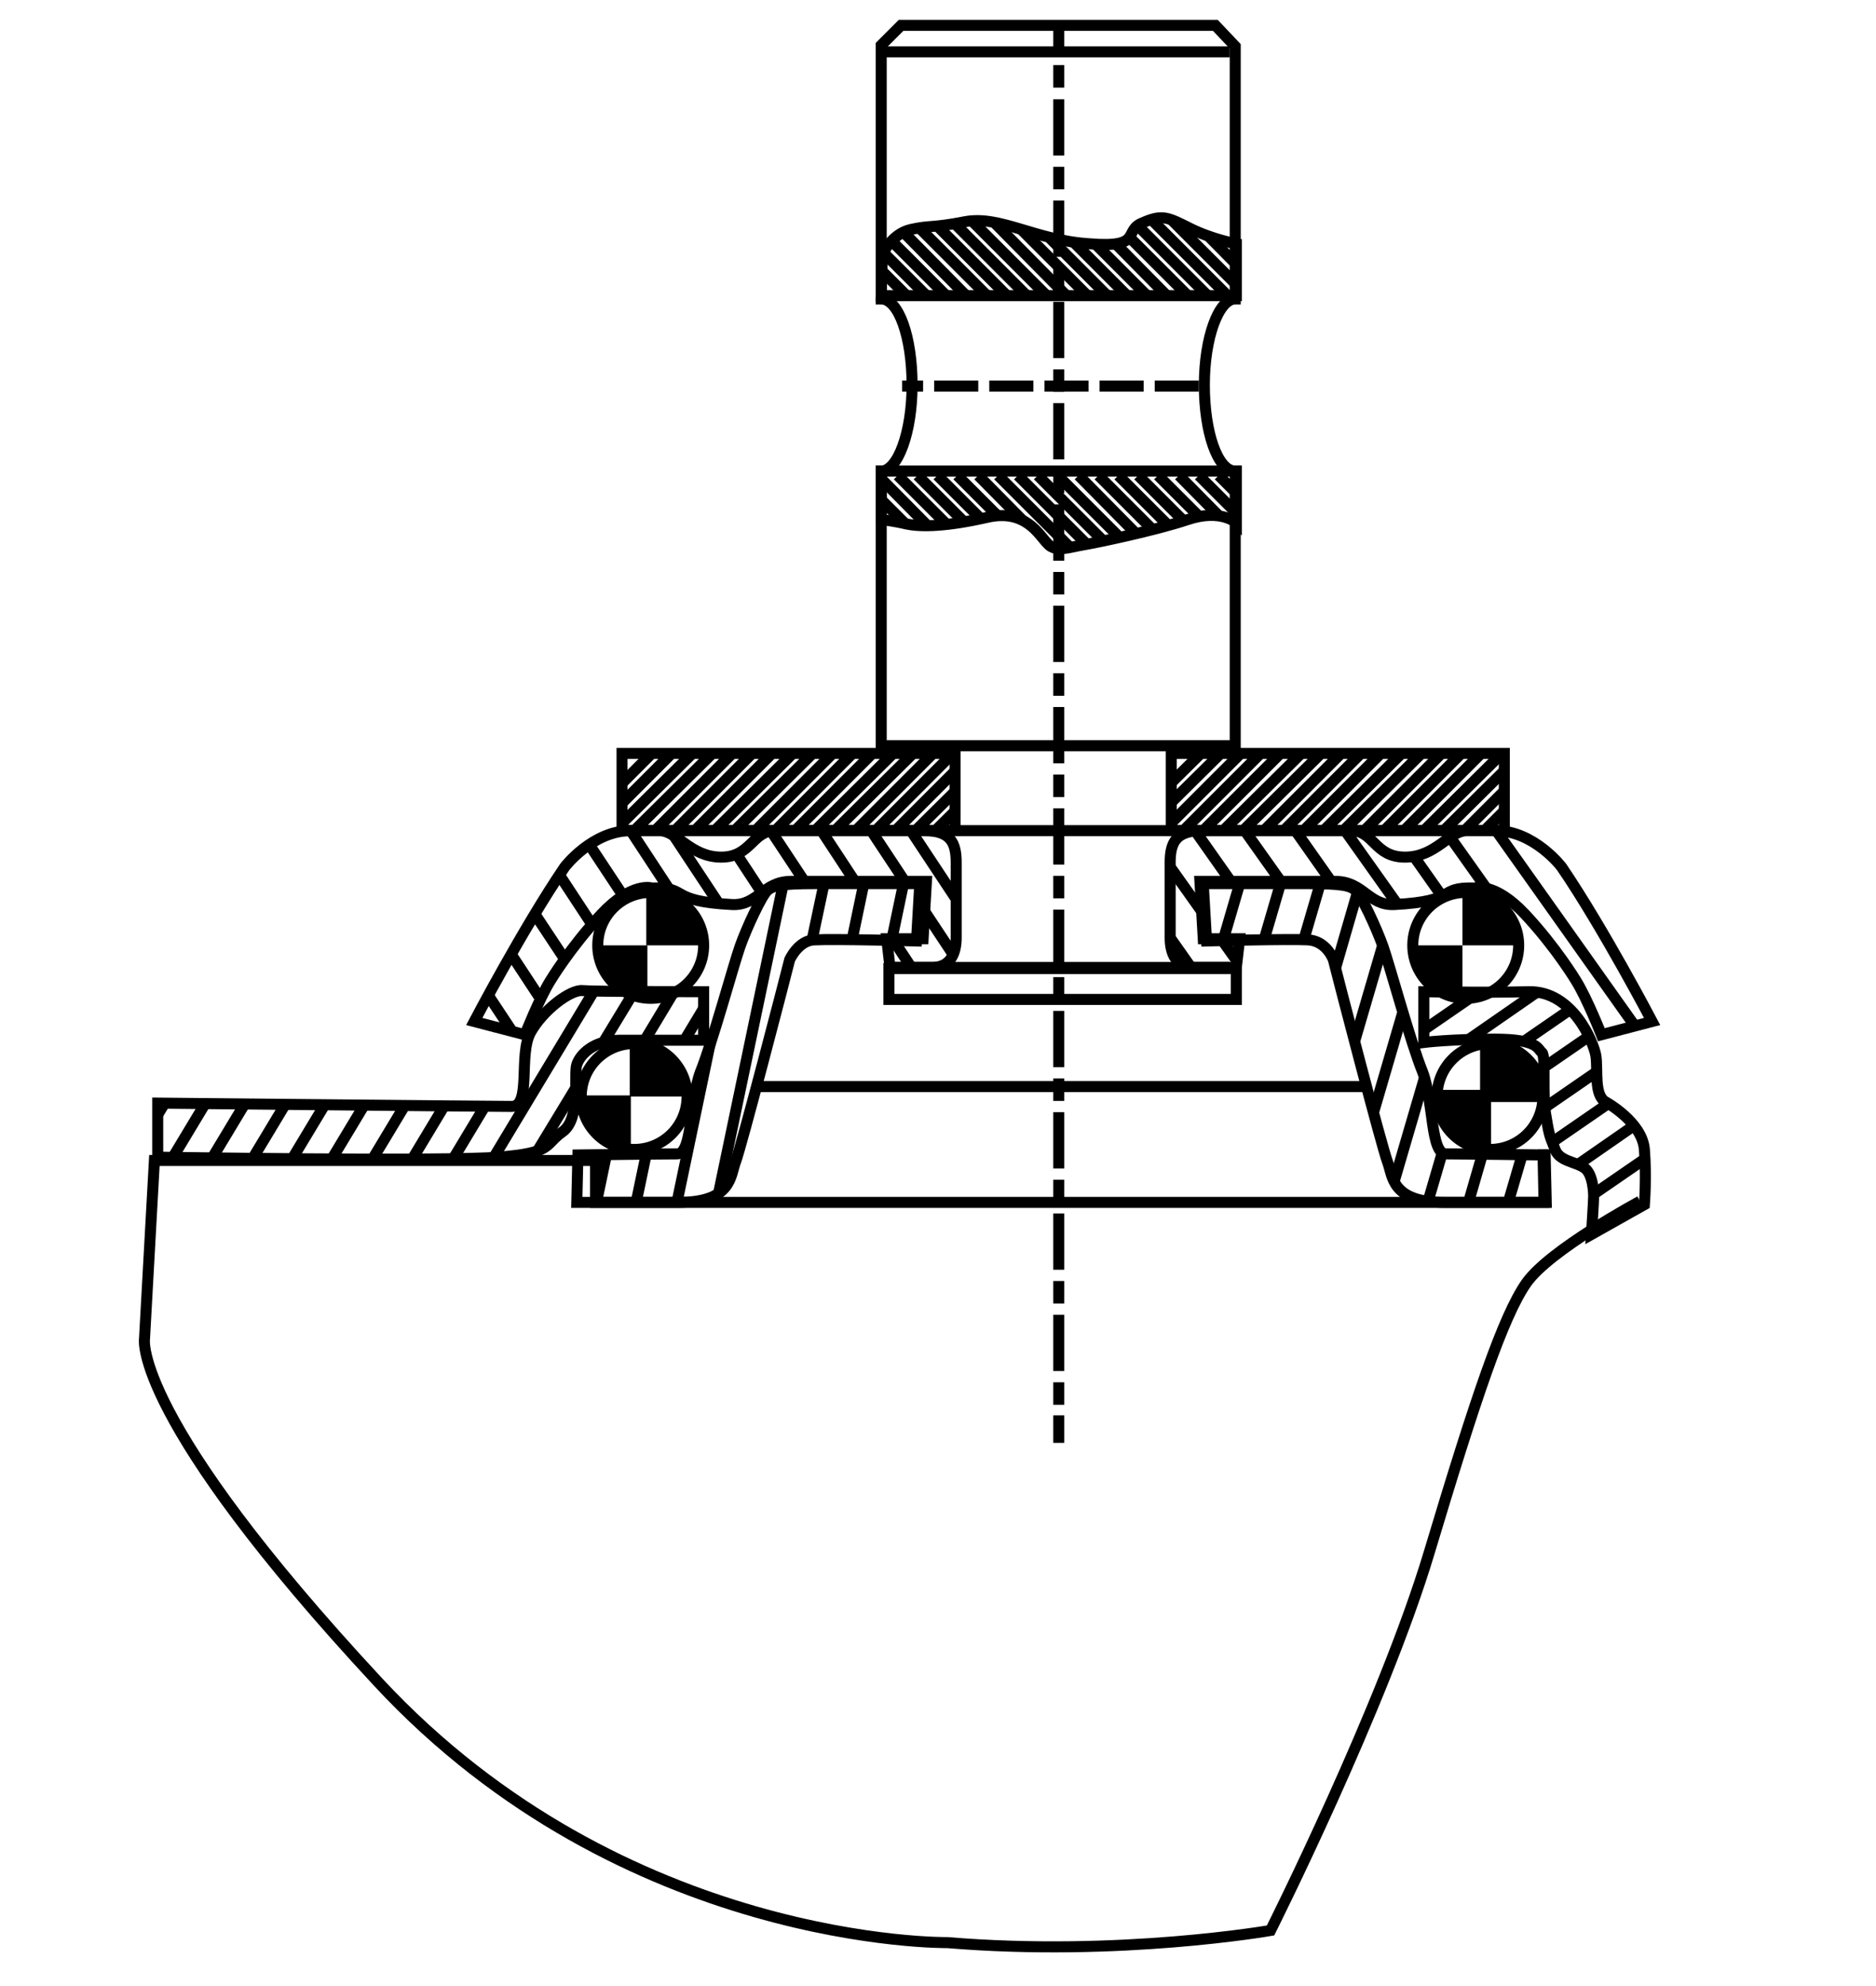 <?xml version="1.0" encoding="utf-8"?>
<!-- Generator: Adobe Illustrator 21.0.0, SVG Export Plug-In . SVG Version: 6.00 Build 0)  -->
<svg version="1.1" id="Ebene_1" xmlns="http://www.w3.org/2000/svg" xmlns:xlink="http://www.w3.org/1999/xlink" x="0px" y="0px"
	 width="170.1px" height="180px" viewBox="0 0 170.1 180" enable-background="new 0 0 170.1 180" xml:space="preserve">
<g>
	<g>
		<line fill="none" stroke="#000000" stroke-miterlimit="10" x1="96" y1="2.4" x2="96" y2="4.9"/>
		<line fill="none" stroke="#000000" stroke-miterlimit="10" stroke-dasharray="2.041,1.02" x1="96" y1="5.9" x2="96" y2="8.4"/>
		
			<line fill="none" stroke="#000000" stroke-miterlimit="10" stroke-dasharray="5.101,1.02,2.041,1.02" x1="96" y1="9" x2="96" y2="127.8"/>
		<line fill="none" stroke="#000000" stroke-miterlimit="10" x1="96" y1="128.3" x2="96" y2="130.8"/>
	</g>
</g>
<line fill="none" stroke="#000000" stroke-miterlimit="10" x1="68.3" y1="98.5" x2="124.1" y2="98.5"/>
<line fill="none" stroke="#000000" stroke-miterlimit="10" x1="80.9" y1="87.7" x2="111.5" y2="87.7"/>
<g>
	<g>
		<defs>
			<circle id="SVGID_2_" cx="132.9" cy="85.7" r="4.8"/>
		</defs>
		<clipPath id="SVGID_4_">
			<use xlink:href="#SVGID_2_"  overflow="visible"/>
		</clipPath>
		<g clip-path="url(#SVGID_4_)">
			<rect x="132.6" y="80.5" width="5.2" height="5.2"/>
			<rect x="127.4" y="85.7" width="5.2" height="5.2"/>
		</g>
	</g>
	<g>
		<circle id="SVGID_1_" fill="none" stroke="#000000" stroke-miterlimit="10" cx="132.9" cy="85.7" r="4.8"/>
	</g>
</g>
<g>
	<g>
		<defs>
			<circle id="SVGID_6_" cx="59" cy="85.7" r="4.8"/>
		</defs>
		<clipPath id="SVGID_8_">
			<use xlink:href="#SVGID_6_"  overflow="visible"/>
		</clipPath>
		<g clip-path="url(#SVGID_8_)">
			<rect x="58.6" y="80.5" width="5.2" height="5.2"/>
			<rect x="53.5" y="85.7" width="5.2" height="5.2"/>
		</g>
	</g>
	<g>
		<circle id="SVGID_3_" fill="none" stroke="#000000" stroke-miterlimit="10" cx="59" cy="85.7" r="4.8"/>
	</g>
</g>
<g>
	<g>
		<defs>
			<circle id="SVGID_10_" cx="57.5" cy="99.4" r="4.8"/>
		</defs>
		<clipPath id="SVGID_12_">
			<use xlink:href="#SVGID_10_"  overflow="visible"/>
		</clipPath>
		<g clip-path="url(#SVGID_12_)">
			<rect x="57.1" y="94.2" width="5.2" height="5.2"/>
			<rect x="52" y="99.3" width="5.2" height="5.2"/>
		</g>
	</g>
	<g>
		<circle id="SVGID_5_" fill="none" stroke="#000000" stroke-miterlimit="10" cx="57.5" cy="99.4" r="4.8"/>
	</g>
</g>
<g>
	<g>
		<defs>
			<path id="SVGID_14_" d="M142.9,88.9c1,1.6,2.3,4.9,2.3,4.9l4.6-1.2c0,0-4.4-8.4-8.2-14c0,0-2.5-3.3-6-3.3c-2.3,0-2.6,0-2.6,0
				c-1.6,0-2.8,2.4-5.6,2.4s-2.8-2.4-4.9-2.4c-2,0-11.1,0-13.5,0s-2.9,1.1-2.9,2.9s0,5.4,0,6.8s0.5,2.7,2.2,2.7s3.8,0,3.8,0l0.3-2.6
				h-3.3l-0.3-5.2c0,0,9.8,0,12.3,0s3,2.2,5.3,2.1c6-0.3,3.8-1.6,7.3-1.5c0,0,1.8-0.6,4.6,2.4S142.9,88.9,142.9,88.9z"/>
		</defs>
		<clipPath id="SVGID_16_">
			<use xlink:href="#SVGID_14_"  overflow="visible"/>
		</clipPath>
		<g clip-path="url(#SVGID_16_)">
			<line fill="none" stroke="#000000" stroke-miterlimit="10" x1="138.2" y1="73.8" x2="151.9" y2="93.1"/>
			<line fill="none" stroke="#000000" stroke-miterlimit="10" x1="134.6" y1="73.8" x2="148.3" y2="93.1"/>
			<line fill="none" stroke="#000000" stroke-miterlimit="10" x1="130" y1="73.8" x2="143.7" y2="93.1"/>
			<line fill="none" stroke="#000000" stroke-miterlimit="10" x1="125.5" y1="73.8" x2="139.1" y2="93.1"/>
			<line fill="none" stroke="#000000" stroke-miterlimit="10" x1="120.9" y1="73.8" x2="134.6" y2="93.1"/>
			<line fill="none" stroke="#000000" stroke-miterlimit="10" x1="116.4" y1="73.8" x2="130" y2="93.1"/>
			<line fill="none" stroke="#000000" stroke-miterlimit="10" x1="111.8" y1="73.8" x2="125.5" y2="93.1"/>
			<line fill="none" stroke="#000000" stroke-miterlimit="10" x1="107.3" y1="73.8" x2="120.9" y2="93.1"/>
			<line fill="none" stroke="#000000" stroke-miterlimit="10" x1="102.7" y1="73.8" x2="116.4" y2="93.1"/>
			<line fill="none" stroke="#000000" stroke-miterlimit="10" x1="98.2" y1="73.8" x2="111.8" y2="93.1"/>
		</g>
	</g>
	<g>
		<path id="SVGID_7_" fill="none" stroke="#000000" stroke-miterlimit="10" d="M142.9,88.9c1,1.6,2.3,4.9,2.3,4.9l4.6-1.2
			c0,0-4.4-8.4-8.2-14c0,0-2.5-3.3-6-3.3c-2.3,0-2.6,0-2.6,0c-1.6,0-2.8,2.4-5.6,2.4s-2.8-2.4-4.9-2.4c-2,0-11.1,0-13.5,0
			s-2.9,1.1-2.9,2.9s0,5.4,0,6.8s0.5,2.7,2.2,2.7s3.8,0,3.8,0l0.3-2.6h-3.3l-0.3-5.2c0,0,9.8,0,12.3,0s3,2.2,5.3,2.1
			c6-0.3,3.8-1.6,7.3-1.5c0,0,1.8-0.6,4.6,2.4S142.9,88.9,142.9,88.9z"/>
	</g>
</g>
<g>
	<g>
		<defs>
			<path id="SVGID_18_" d="M49.9,88.9c-1,1.6-2.3,4.9-2.3,4.9L43,92.6c0,0,4.4-8.4,8.2-14c0,0,2.5-3.3,6-3.3c2.3,0,2.6,0,2.6,0
				c1.6,0,2.8,2.4,5.6,2.4c2.7,0,2.8-2.4,4.9-2.4s11.1,0,13.5,0s2.9,1.1,2.9,2.9s0,5.4,0,6.8s-0.5,2.7-2.2,2.7s-3.8,0-3.8,0
				l-0.3-2.6h3.3l0.3-5.2c0,0-9.8,0-12.3,0s-3,2.2-5.3,2.1c-6-0.3-3.8-1.6-7.3-1.5c0,0-1.8-0.6-4.6,2.4S49.9,88.9,49.9,88.9z"/>
		</defs>
		<clipPath id="SVGID_20_">
			<use xlink:href="#SVGID_18_"  overflow="visible"/>
		</clipPath>
		<g clip-path="url(#SVGID_20_)">
			<line fill="none" stroke="#000000" stroke-miterlimit="10" x1="81.6" y1="73.8" x2="95.3" y2="94.5"/>
			<line fill="none" stroke="#000000" stroke-miterlimit="10" x1="78" y1="73.8" x2="91.7" y2="94.5"/>
			<line fill="none" stroke="#000000" stroke-miterlimit="10" x1="73.5" y1="73.8" x2="87.1" y2="94.5"/>
			<line fill="none" stroke="#000000" stroke-miterlimit="10" x1="68.9" y1="73.8" x2="82.6" y2="94.5"/>
			<line fill="none" stroke="#000000" stroke-miterlimit="10" x1="64.4" y1="73.8" x2="78" y2="94.5"/>
			<line fill="none" stroke="#000000" stroke-miterlimit="10" x1="59.8" y1="73.8" x2="73.5" y2="94.5"/>
			<line fill="none" stroke="#000000" stroke-miterlimit="10" x1="56.2" y1="73.8" x2="69.8" y2="94.5"/>
			<line fill="none" stroke="#000000" stroke-miterlimit="10" x1="51.6" y1="73.8" x2="65.3" y2="94.5"/>
			<line fill="none" stroke="#000000" stroke-miterlimit="10" x1="47.1" y1="73.8" x2="60.7" y2="94.5"/>
			<line fill="none" stroke="#000000" stroke-miterlimit="10" x1="42.5" y1="73.8" x2="56.2" y2="94.5"/>
			<line fill="none" stroke="#000000" stroke-miterlimit="10" x1="38" y1="73.8" x2="51.6" y2="94.5"/>
			<line fill="none" stroke="#000000" stroke-miterlimit="10" x1="33.4" y1="73.8" x2="47.1" y2="94.5"/>
		</g>
	</g>
	<g>
		<path id="SVGID_9_" fill="none" stroke="#000000" stroke-miterlimit="10" d="M49.9,88.9c-1,1.6-2.3,4.9-2.3,4.9L43,92.6
			c0,0,4.4-8.4,8.2-14c0,0,2.5-3.3,6-3.3c2.3,0,2.6,0,2.6,0c1.6,0,2.8,2.4,5.6,2.4c2.7,0,2.8-2.4,4.9-2.4s11.1,0,13.5,0
			s2.9,1.1,2.9,2.9s0,5.4,0,6.8s-0.5,2.7-2.2,2.7s-3.8,0-3.8,0l-0.3-2.6h3.3l0.3-5.2c0,0-9.8,0-12.3,0s-3,2.2-5.3,2.1
			c-6-0.3-3.8-1.6-7.3-1.5c0,0-1.8-0.6-4.6,2.4S49.9,88.9,49.9,88.9z"/>
	</g>
</g>
<g>
	<g>
		<g>
			<defs>
				<circle id="SVGID_22_" cx="135.1" cy="99.4" r="4.8"/>
			</defs>
			<clipPath id="SVGID_24_">
				<use xlink:href="#SVGID_22_"  overflow="visible"/>
			</clipPath>
			<g clip-path="url(#SVGID_24_)">
				<rect x="134.7" y="94.2" stroke="#000000" stroke-miterlimit="10" width="5.2" height="5.2"/>
				<rect x="129.5" y="99.3" stroke="#000000" stroke-miterlimit="10" width="5.2" height="5.2"/>
			</g>
		</g>
		<g>
			<circle id="SVGID_11_" fill="none" stroke="#000000" stroke-miterlimit="10" cx="135.1" cy="99.4" r="4.8"/>
		</g>
	</g>
</g>
<g>
	<g>
		<defs>
			<path id="SVGID_26_" d="M129.2,89.9c0,0,5.4,0.1,9.4,0s5.9,4.6,6.1,5.8c0.2,1.3-0.2,3.6,0.9,4.2c0,0,3.3,1.8,3.5,4.3s0,5,0,5
				l-4.8,2.7c0,0,0.2-3,0.2-3.5c0,0,0-1.9-0.8-2.5s-2.3-0.6-2.7-1.7s-0.5-1-0.8-2.9c-0.4-1.9,0-5.6-0.4-5.9s-0.3-1.2-4.3-1.2
				s-6.4,0.3-6.4,0.3v-4.6H129.2z"/>
		</defs>
		<clipPath id="SVGID_28_">
			<use xlink:href="#SVGID_26_"  overflow="visible"/>
		</clipPath>
		<g clip-path="url(#SVGID_28_)">
			<line fill="none" stroke="#000000" stroke-miterlimit="10" x1="149.8" y1="104.6" x2="128.6" y2="119.2"/>
			<line fill="none" stroke="#000000" stroke-miterlimit="10" x1="149.8" y1="100.9" x2="128.6" y2="115.6"/>
			<line fill="none" stroke="#000000" stroke-miterlimit="10" x1="149.8" y1="97.3" x2="128.6" y2="111.9"/>
			<line fill="none" stroke="#000000" stroke-miterlimit="10" x1="149.8" y1="93.7" x2="128.6" y2="108.3"/>
			<line fill="none" stroke="#000000" stroke-miterlimit="10" x1="149.8" y1="90" x2="128.6" y2="104.6"/>
			<line fill="none" stroke="#000000" stroke-miterlimit="10" x1="149.8" y1="86.4" x2="128.6" y2="101"/>
			<line fill="none" stroke="#000000" stroke-miterlimit="10" x1="149.8" y1="82.7" x2="128.6" y2="97.4"/>
			<line fill="none" stroke="#000000" stroke-miterlimit="10" x1="149.8" y1="79.1" x2="128.6" y2="93.7"/>
		</g>
	</g>
	<g>
		<path id="SVGID_13_" fill="none" stroke="#000000" stroke-miterlimit="10" d="M129.2,89.9c0,0,5.4,0.1,9.4,0s5.9,4.6,6.1,5.8
			c0.2,1.3-0.2,3.6,0.9,4.2c0,0,3.3,1.8,3.5,4.3s0,5,0,5l-4.8,2.7c0,0,0.2-3,0.2-3.5c0,0,0-1.9-0.8-2.5s-2.3-0.6-2.7-1.7
			s-0.5-1-0.8-2.9c-0.4-1.9,0-5.6-0.4-5.9s-0.3-1.2-4.3-1.2s-6.4,0.3-6.4,0.3v-4.6H129.2z"/>
	</g>
</g>
<path fill="none" stroke="#000000" stroke-miterlimit="10" d="M139.9,104.2l0.1,4.8h-10.8H54v-3.8H14l-0.9,16.2
	c0,0-1.1,7.1,21.2,31.1s51.6,23.6,51.6,23.6c15.6,1.3,29.3-1.1,29.3-1.1s10.2-20.3,14.4-34.3s6.7-21.4,8.8-24.4s10.3-7.4,10.3-7.4"
	/>
<g>
	<g>
		<defs>
			<path id="SVGID_29_" d="M120.9,87c0.5,2,4.4,17,4.9,18.3s0.3,3.7,5.2,3.7s9.2,0,9.2,0l-0.1-4.3c0,0-7.6-0.1-9-0.1
				s-1.1-4.7-2.1-7.4c-1.1-2.7-3-9.7-3.6-11.4c-0.6-1.7-2-4.7-2.5-5.1s-1.1-0.6-4.4-0.6s-9.4,0-9.4,0l0.3,5.2c0,0,7.5-0.2,9.2-0.1
				S120.9,87,120.9,87z"/>
		</defs>
		<clipPath id="SVGID_30_">
			<use xlink:href="#SVGID_29_"  overflow="visible"/>
		</clipPath>
		<g clip-path="url(#SVGID_30_)">
			<line fill="none" stroke="#000000" stroke-miterlimit="10" x1="145.5" y1="79.1" x2="136.2" y2="110.9"/>
			<line fill="none" stroke="#000000" stroke-miterlimit="10" x1="141.8" y1="79.1" x2="132.6" y2="110.9"/>
			<line fill="none" stroke="#000000" stroke-miterlimit="10" x1="138.2" y1="79.1" x2="128.9" y2="110.9"/>
			<line fill="none" stroke="#000000" stroke-miterlimit="10" x1="134.6" y1="79.1" x2="125.3" y2="110.9"/>
			<line fill="none" stroke="#000000" stroke-miterlimit="10" x1="130.9" y1="79.1" x2="121.6" y2="110.9"/>
			<line fill="none" stroke="#000000" stroke-miterlimit="10" x1="127.3" y1="79.1" x2="118" y2="110.9"/>
			<line fill="none" stroke="#000000" stroke-miterlimit="10" x1="123.6" y1="79.1" x2="114.4" y2="110.9"/>
			<line fill="none" stroke="#000000" stroke-miterlimit="10" x1="120" y1="79.1" x2="110.7" y2="110.9"/>
			<line fill="none" stroke="#000000" stroke-miterlimit="10" x1="116.4" y1="79.1" x2="107.1" y2="110.9"/>
			<line fill="none" stroke="#000000" stroke-miterlimit="10" x1="112.7" y1="79.1" x2="103.4" y2="110.9"/>
		</g>
	</g>
	<g>
		<path id="SVGID_15_" fill="none" stroke="#000000" stroke-miterlimit="10" d="M120.9,87c0.5,2,4.4,17,4.9,18.3s0.3,3.7,5.2,3.7
			s9.2,0,9.2,0l-0.1-4.3c0,0-7.6-0.1-9-0.1s-1.1-4.7-2.1-7.4c-1.1-2.7-3-9.7-3.6-11.4c-0.6-1.7-2-4.7-2.5-5.1s-1.1-0.6-4.4-0.6
			s-9.4,0-9.4,0l0.3,5.2c0,0,7.5-0.2,9.2-0.1S120.9,87,120.9,87z"/>
	</g>
</g>
<g>
	<g>
		<defs>
			<path id="SVGID_31_" d="M71.6,87c-0.5,2-4.4,17-4.9,18.3s-0.3,3.7-5.2,3.7s-9.2,0-9.2,0l0.1-4.3c0,0,7.6-0.1,9-0.1
				s1.1-4.7,2.1-7.4c1.1-2.7,3-9.7,3.6-11.4c0.6-1.7,2-4.7,2.5-5.1s1.1-0.6,4.4-0.6s9.4,0,9.4,0l-0.3,5.2c0,0-7.5-0.2-9.2-0.1
				C72.4,85.2,71.6,87,71.6,87z"/>
		</defs>
		<clipPath id="SVGID_32_">
			<use xlink:href="#SVGID_31_"  overflow="visible"/>
		</clipPath>
		<g clip-path="url(#SVGID_32_)">
			<line fill="none" stroke="#000000" stroke-miterlimit="10" x1="82.3" y1="78.3" x2="75.4" y2="111.3"/>
			<line fill="none" stroke="#000000" stroke-miterlimit="10" x1="78.7" y1="78.3" x2="71.8" y2="111.3"/>
			<line fill="none" stroke="#000000" stroke-miterlimit="10" x1="75.1" y1="78.3" x2="68.1" y2="111.3"/>
			<line fill="none" stroke="#000000" stroke-miterlimit="10" x1="71.4" y1="78.3" x2="64.5" y2="111.3"/>
			<line fill="none" stroke="#000000" stroke-miterlimit="10" x1="67.8" y1="78.3" x2="60.9" y2="111.3"/>
			<line fill="none" stroke="#000000" stroke-miterlimit="10" x1="64.1" y1="78.3" x2="57.2" y2="111.3"/>
			<line fill="none" stroke="#000000" stroke-miterlimit="10" x1="60.5" y1="78.3" x2="53.6" y2="111.3"/>
		</g>
	</g>
	<g>
		<path id="SVGID_17_" fill="none" stroke="#000000" stroke-miterlimit="10" d="M71.6,87c-0.5,2-4.4,17-4.9,18.3s-0.3,3.7-5.2,3.7
			s-9.2,0-9.2,0l0.1-4.3c0,0,7.6-0.1,9-0.1s1.1-4.7,2.1-7.4c1.1-2.7,3-9.7,3.6-11.4c0.6-1.7,2-4.7,2.5-5.1s1.1-0.6,4.4-0.6
			s9.4,0,9.4,0l-0.3,5.2c0,0-7.5-0.2-9.2-0.1C72.4,85.2,71.6,87,71.6,87z"/>
	</g>
</g>
<g>
	<g>
		<defs>
			<path id="SVGID_33_" d="M63.8,89.9v4.4c0,0-5.1,0-7.6,0c-2.4,0-3.6,1.3-3.9,2.2s0.4,4.9-1.3,6.1s-0.8,1.9-5.8,2.3s-30.9,0-30.9,0
				V100c0,0,30.3,0.3,32.1,0.3s0.6-4.7,1.7-6.7s3.6-3.9,4.7-3.8S63.8,89.9,63.8,89.9z"/>
		</defs>
		<clipPath id="SVGID_34_">
			<use xlink:href="#SVGID_33_"  overflow="visible"/>
		</clipPath>
		<g clip-path="url(#SVGID_34_)">
			<line fill="none" stroke="#000000" stroke-miterlimit="10" x1="67" y1="86.1" x2="54.9" y2="106.2"/>
			<line fill="none" stroke="#000000" stroke-miterlimit="10" x1="63.4" y1="86.1" x2="51.3" y2="106.2"/>
			<line fill="none" stroke="#000000" stroke-miterlimit="10" x1="59.8" y1="86.1" x2="47.6" y2="106.2"/>
			<line fill="none" stroke="#000000" stroke-miterlimit="10" x1="56.1" y1="86.1" x2="44" y2="106.2"/>
			<line fill="none" stroke="#000000" stroke-miterlimit="10" x1="52.5" y1="86.1" x2="40.4" y2="106.2"/>
			<line fill="none" stroke="#000000" stroke-miterlimit="10" x1="48.8" y1="86.1" x2="36.7" y2="106.2"/>
			<line fill="none" stroke="#000000" stroke-miterlimit="10" x1="45.2" y1="86.1" x2="33.1" y2="106.2"/>
			<line fill="none" stroke="#000000" stroke-miterlimit="10" x1="41.5" y1="86.1" x2="29.4" y2="106.2"/>
			<line fill="none" stroke="#000000" stroke-miterlimit="10" x1="37.9" y1="86.1" x2="25.8" y2="106.2"/>
			<line fill="none" stroke="#000000" stroke-miterlimit="10" x1="34.3" y1="86.1" x2="22.2" y2="106.2"/>
			<line fill="none" stroke="#000000" stroke-miterlimit="10" x1="30.6" y1="86.1" x2="18.5" y2="106.2"/>
			<line fill="none" stroke="#000000" stroke-miterlimit="10" x1="27" y1="86.1" x2="14.9" y2="106.2"/>
			<line fill="none" stroke="#000000" stroke-miterlimit="10" x1="23.3" y1="86.1" x2="11.2" y2="106.2"/>
		</g>
	</g>
	<g>
		<path id="SVGID_19_" fill="none" stroke="#000000" stroke-miterlimit="10" d="M63.8,89.9v4.4c0,0-5.1,0-7.6,0
			c-2.4,0-3.6,1.3-3.9,2.2s0.4,4.9-1.3,6.1s-0.8,1.9-5.8,2.3s-30.9,0-30.9,0V100c0,0,30.3,0.3,32.1,0.3s0.6-4.7,1.7-6.7
			s3.6-3.9,4.7-3.8S63.8,89.9,63.8,89.9z"/>
	</g>
</g>
<line fill="none" stroke="#000000" stroke-miterlimit="10" x1="132.9" y1="75.3" x2="56.6" y2="75.3"/>
<g>
	<g>
		<defs>
			<rect id="SVGID_35_" x="106.2" y="68.3" width="30.2" height="7"/>
		</defs>
		<clipPath id="SVGID_36_">
			<use xlink:href="#SVGID_35_"  overflow="visible"/>
		</clipPath>
		<g clip-path="url(#SVGID_36_)">
			<line fill="none" stroke="#000000" stroke-miterlimit="10" x1="114.1" y1="66.7" x2="104.4" y2="76.4"/>
			<line fill="none" stroke="#000000" stroke-miterlimit="10" x1="115.9" y1="66.7" x2="106.2" y2="76.4"/>
			<line fill="none" stroke="#000000" stroke-miterlimit="10" x1="117.7" y1="66.7" x2="108" y2="76.4"/>
			<line fill="none" stroke="#000000" stroke-miterlimit="10" x1="119.6" y1="66.7" x2="109.8" y2="76.4"/>
			<line fill="none" stroke="#000000" stroke-miterlimit="10" x1="121.4" y1="66.7" x2="111.6" y2="76.4"/>
			<line fill="none" stroke="#000000" stroke-miterlimit="10" x1="123.2" y1="66.7" x2="113.5" y2="76.4"/>
			<line fill="none" stroke="#000000" stroke-miterlimit="10" x1="125" y1="66.7" x2="115.3" y2="76.4"/>
			<line fill="none" stroke="#000000" stroke-miterlimit="10" x1="126.8" y1="66.7" x2="117.1" y2="76.4"/>
			<line fill="none" stroke="#000000" stroke-miterlimit="10" x1="128.7" y1="66.7" x2="118.9" y2="76.4"/>
			<line fill="none" stroke="#000000" stroke-miterlimit="10" x1="130.5" y1="66.7" x2="120.7" y2="76.4"/>
			<line fill="none" stroke="#000000" stroke-miterlimit="10" x1="132.3" y1="66.7" x2="122.6" y2="76.4"/>
			<line fill="none" stroke="#000000" stroke-miterlimit="10" x1="134.1" y1="66.7" x2="124.4" y2="76.4"/>
			<line fill="none" stroke="#000000" stroke-miterlimit="10" x1="135.9" y1="66.7" x2="126.2" y2="76.4"/>
			<line fill="none" stroke="#000000" stroke-miterlimit="10" x1="137.8" y1="66.7" x2="128" y2="76.4"/>
			<line fill="none" stroke="#000000" stroke-miterlimit="10" x1="139.6" y1="66.7" x2="129.8" y2="76.4"/>
			<line fill="none" stroke="#000000" stroke-miterlimit="10" x1="141.4" y1="66.7" x2="131.7" y2="76.4"/>
			<line fill="none" stroke="#000000" stroke-miterlimit="10" x1="143.2" y1="66.7" x2="133.5" y2="76.4"/>
			<line fill="none" stroke="#000000" stroke-miterlimit="10" x1="112.3" y1="66.7" x2="102.5" y2="76.4"/>
			<line fill="none" stroke="#000000" stroke-miterlimit="10" x1="110.5" y1="66.7" x2="100.7" y2="76.4"/>
		</g>
	</g>
	<g>
		<rect id="SVGID_21_" x="106.2" y="68.3" fill="none" stroke="#000000" stroke-miterlimit="10" width="30.2" height="7"/>
	</g>
</g>
<g>
	<g>
		<defs>
			<rect id="SVGID_37_" x="56.4" y="68.3" width="30.2" height="7"/>
		</defs>
		<clipPath id="SVGID_38_">
			<use xlink:href="#SVGID_37_"  overflow="visible"/>
		</clipPath>
		<g clip-path="url(#SVGID_38_)">
			<line fill="none" stroke="#000000" stroke-miterlimit="10" x1="64.4" y1="66.7" x2="54.6" y2="76.4"/>
			<line fill="none" stroke="#000000" stroke-miterlimit="10" x1="66.2" y1="66.7" x2="56.4" y2="76.4"/>
			<line fill="none" stroke="#000000" stroke-miterlimit="10" x1="68" y1="66.7" x2="58.3" y2="76.4"/>
			<line fill="none" stroke="#000000" stroke-miterlimit="10" x1="69.8" y1="66.7" x2="60.1" y2="76.4"/>
			<line fill="none" stroke="#000000" stroke-miterlimit="10" x1="71.6" y1="66.7" x2="61.9" y2="76.4"/>
			<line fill="none" stroke="#000000" stroke-miterlimit="10" x1="73.5" y1="66.7" x2="63.7" y2="76.4"/>
			<line fill="none" stroke="#000000" stroke-miterlimit="10" x1="75.3" y1="66.7" x2="65.5" y2="76.4"/>
			<line fill="none" stroke="#000000" stroke-miterlimit="10" x1="77.1" y1="66.7" x2="67.4" y2="76.4"/>
			<line fill="none" stroke="#000000" stroke-miterlimit="10" x1="78.9" y1="66.7" x2="69.2" y2="76.4"/>
			<line fill="none" stroke="#000000" stroke-miterlimit="10" x1="80.7" y1="66.7" x2="71" y2="76.4"/>
			<line fill="none" stroke="#000000" stroke-miterlimit="10" x1="82.6" y1="66.7" x2="72.8" y2="76.4"/>
			<line fill="none" stroke="#000000" stroke-miterlimit="10" x1="84.4" y1="66.7" x2="74.6" y2="76.4"/>
			<line fill="none" stroke="#000000" stroke-miterlimit="10" x1="86.2" y1="66.7" x2="76.5" y2="76.4"/>
			<line fill="none" stroke="#000000" stroke-miterlimit="10" x1="88" y1="66.7" x2="78.3" y2="76.4"/>
			<line fill="none" stroke="#000000" stroke-miterlimit="10" x1="89.8" y1="66.7" x2="80.1" y2="76.4"/>
			<line fill="none" stroke="#000000" stroke-miterlimit="10" x1="91.7" y1="66.7" x2="81.9" y2="76.4"/>
			<line fill="none" stroke="#000000" stroke-miterlimit="10" x1="93.5" y1="66.7" x2="83.7" y2="76.4"/>
			<line fill="none" stroke="#000000" stroke-miterlimit="10" x1="62.5" y1="66.7" x2="52.8" y2="76.4"/>
			<line fill="none" stroke="#000000" stroke-miterlimit="10" x1="60.7" y1="66.7" x2="51" y2="76.4"/>
		</g>
	</g>
	<g>
		<rect id="SVGID_23_" x="56.4" y="68.3" fill="none" stroke="#000000" stroke-miterlimit="10" width="30.2" height="7"/>
	</g>
</g>
<line fill="none" stroke="#000000" stroke-miterlimit="10" x1="111.5" y1="4.7" x2="79.9" y2="4.7"/>
<line fill="none" stroke="#000000" stroke-miterlimit="10" stroke-dasharray="4,1" x1="108.7" y1="35" x2="81.8" y2="35"/>
<path fill="none" stroke="#000000" stroke-miterlimit="10" d="M82.7,34.9c0-4.3-1.2-7.8-2.8-7.8v-23l1.8-1.8h28.5l1.8,1.9v22.9l0,0
	c-1.5,0-2.8,3.5-2.8,7.8s1.2,7.8,2.8,7.8l0,0v24.9H79.9V42.7C81.4,42.7,82.7,39.2,82.7,34.9z"/>
<g>
	<g>
		<defs>
			<path id="SVGID_39_" d="M79.9,26.8h32.2v-4.7c0,0-2.2-0.4-4.2-1.4s-2.5-1.3-4.3-0.5c-1.8,0.7,0.1,2.3-4.8,1.9
				c-4.9-0.3-8.1-2.6-11.3-2c-3.1,0.6-3.1,0.3-4.9,0.7c-1.8,0.4-2.6,2.3-2.6,2.3L79.9,26.8L79.9,26.8z"/>
		</defs>
		<clipPath id="SVGID_40_">
			<use xlink:href="#SVGID_39_"  overflow="visible"/>
		</clipPath>
		<g clip-path="url(#SVGID_40_)">
			<line fill="none" stroke="#000000" stroke-miterlimit="10" x1="106.9" y1="18.7" x2="114.9" y2="26.8"/>
			<line fill="none" stroke="#000000" stroke-miterlimit="10" x1="105" y1="18.7" x2="113.1" y2="26.8"/>
			<line fill="none" stroke="#000000" stroke-miterlimit="10" x1="103.2" y1="18.7" x2="111.3" y2="26.8"/>
			<line fill="none" stroke="#000000" stroke-miterlimit="10" x1="101.4" y1="18.7" x2="109.5" y2="26.8"/>
			<line fill="none" stroke="#000000" stroke-miterlimit="10" x1="99.6" y1="18.7" x2="107.7" y2="26.8"/>
			<line fill="none" stroke="#000000" stroke-miterlimit="10" x1="97.8" y1="18.7" x2="105.8" y2="26.8"/>
			<line fill="none" stroke="#000000" stroke-miterlimit="10" x1="95.9" y1="18.7" x2="104" y2="26.8"/>
			<line fill="none" stroke="#000000" stroke-miterlimit="10" x1="94.1" y1="18.7" x2="102.2" y2="26.8"/>
			<line fill="none" stroke="#000000" stroke-miterlimit="10" x1="92.3" y1="18.7" x2="100.4" y2="26.8"/>
			<line fill="none" stroke="#000000" stroke-miterlimit="10" x1="90.5" y1="18.7" x2="98.6" y2="26.8"/>
			<line fill="none" stroke="#000000" stroke-miterlimit="10" x1="88.7" y1="18.7" x2="96.7" y2="26.8"/>
			<line fill="none" stroke="#000000" stroke-miterlimit="10" x1="86.8" y1="18.7" x2="94.9" y2="26.8"/>
			<line fill="none" stroke="#000000" stroke-miterlimit="10" x1="85" y1="18.7" x2="93.1" y2="26.8"/>
			<line fill="none" stroke="#000000" stroke-miterlimit="10" x1="83.2" y1="18.7" x2="91.3" y2="26.8"/>
			<line fill="none" stroke="#000000" stroke-miterlimit="10" x1="81.4" y1="18.7" x2="89.5" y2="26.8"/>
			<line fill="none" stroke="#000000" stroke-miterlimit="10" x1="79.6" y1="18.7" x2="87.6" y2="26.8"/>
			<line fill="none" stroke="#000000" stroke-miterlimit="10" x1="77.7" y1="18.7" x2="85.8" y2="26.8"/>
			<line fill="none" stroke="#000000" stroke-miterlimit="10" x1="75.9" y1="18.7" x2="84" y2="26.8"/>
			<line fill="none" stroke="#000000" stroke-miterlimit="10" x1="74.1" y1="18.7" x2="82.2" y2="26.8"/>
		</g>
	</g>
	<g>
		<path id="SVGID_25_" fill="none" stroke="#000000" stroke-miterlimit="10" d="M79.9,26.8h32.2v-4.7c0,0-2.2-0.4-4.2-1.4
			s-2.5-1.3-4.3-0.5c-1.8,0.7,0.1,2.3-4.8,1.9c-4.9-0.3-8.1-2.6-11.3-2c-3.1,0.6-3.1,0.3-4.9,0.7c-1.8,0.4-2.6,2.3-2.6,2.3
			L79.9,26.8L79.9,26.8z"/>
	</g>
</g>
<g>
	<g>
		<defs>
			<path id="SVGID_41_" d="M79.9,42.7h32.2v4.7c0,0-1.4-1.3-4.4-0.3s-8.3,2.1-9.5,2.3s-2.5,0.7-3.2-0.1c-0.8-0.8-2-3.2-5.5-2.4
				s-5.9,0.9-7.3,0.6c-1.3-0.3-2.3-0.4-2.3-0.4V42.7z"/>
		</defs>
		<clipPath id="SVGID_42_">
			<use xlink:href="#SVGID_41_"  overflow="visible"/>
		</clipPath>
		<g clip-path="url(#SVGID_42_)">
			<line fill="none" stroke="#000000" stroke-miterlimit="10" x1="110.5" y1="43.1" x2="118.6" y2="51.2"/>
			<line fill="none" stroke="#000000" stroke-miterlimit="10" x1="108.7" y1="43.1" x2="116.8" y2="51.2"/>
			<line fill="none" stroke="#000000" stroke-miterlimit="10" x1="106.9" y1="43.1" x2="114.9" y2="51.2"/>
			<line fill="none" stroke="#000000" stroke-miterlimit="10" x1="105" y1="43.1" x2="113.1" y2="51.2"/>
			<line fill="none" stroke="#000000" stroke-miterlimit="10" x1="103.2" y1="43.1" x2="111.3" y2="51.2"/>
			<line fill="none" stroke="#000000" stroke-miterlimit="10" x1="101.4" y1="43.1" x2="109.5" y2="51.2"/>
			<line fill="none" stroke="#000000" stroke-miterlimit="10" x1="99.6" y1="43.1" x2="107.7" y2="51.2"/>
			<line fill="none" stroke="#000000" stroke-miterlimit="10" x1="97.8" y1="43.1" x2="105.8" y2="51.2"/>
			<line fill="none" stroke="#000000" stroke-miterlimit="10" x1="95.9" y1="43.1" x2="104" y2="51.2"/>
			<line fill="none" stroke="#000000" stroke-miterlimit="10" x1="94.1" y1="43.1" x2="102.2" y2="51.2"/>
			<line fill="none" stroke="#000000" stroke-miterlimit="10" x1="92.3" y1="43.1" x2="100.4" y2="51.2"/>
			<line fill="none" stroke="#000000" stroke-miterlimit="10" x1="90.5" y1="43.1" x2="98.6" y2="51.2"/>
			<line fill="none" stroke="#000000" stroke-miterlimit="10" x1="88.7" y1="43.1" x2="96.7" y2="51.2"/>
			<line fill="none" stroke="#000000" stroke-miterlimit="10" x1="86.8" y1="43.1" x2="94.9" y2="51.2"/>
			<line fill="none" stroke="#000000" stroke-miterlimit="10" x1="85" y1="43.1" x2="93.1" y2="51.2"/>
			<line fill="none" stroke="#000000" stroke-miterlimit="10" x1="83.2" y1="43.1" x2="91.3" y2="51.2"/>
			<line fill="none" stroke="#000000" stroke-miterlimit="10" x1="81.4" y1="43.1" x2="89.5" y2="51.2"/>
			<line fill="none" stroke="#000000" stroke-miterlimit="10" x1="79.6" y1="43.1" x2="87.6" y2="51.2"/>
			<line fill="none" stroke="#000000" stroke-miterlimit="10" x1="77.7" y1="43.1" x2="85.8" y2="51.2"/>
		</g>
	</g>
	<g>
		<path id="SVGID_27_" fill="none" stroke="#000000" stroke-miterlimit="10" d="M79.9,42.7h32.2v4.7c0,0-1.4-1.3-4.4-0.3
			s-8.3,2.1-9.5,2.3s-2.5,0.7-3.2-0.1c-0.8-0.8-2-3.2-5.5-2.4s-5.9,0.9-7.3,0.6c-1.3-0.3-2.3-0.4-2.3-0.4V42.7z"/>
	</g>
</g>
<rect x="80.6" y="87.8" fill="none" stroke="#000000" stroke-miterlimit="10" width="31.5" height="2.8"/>
</svg>
